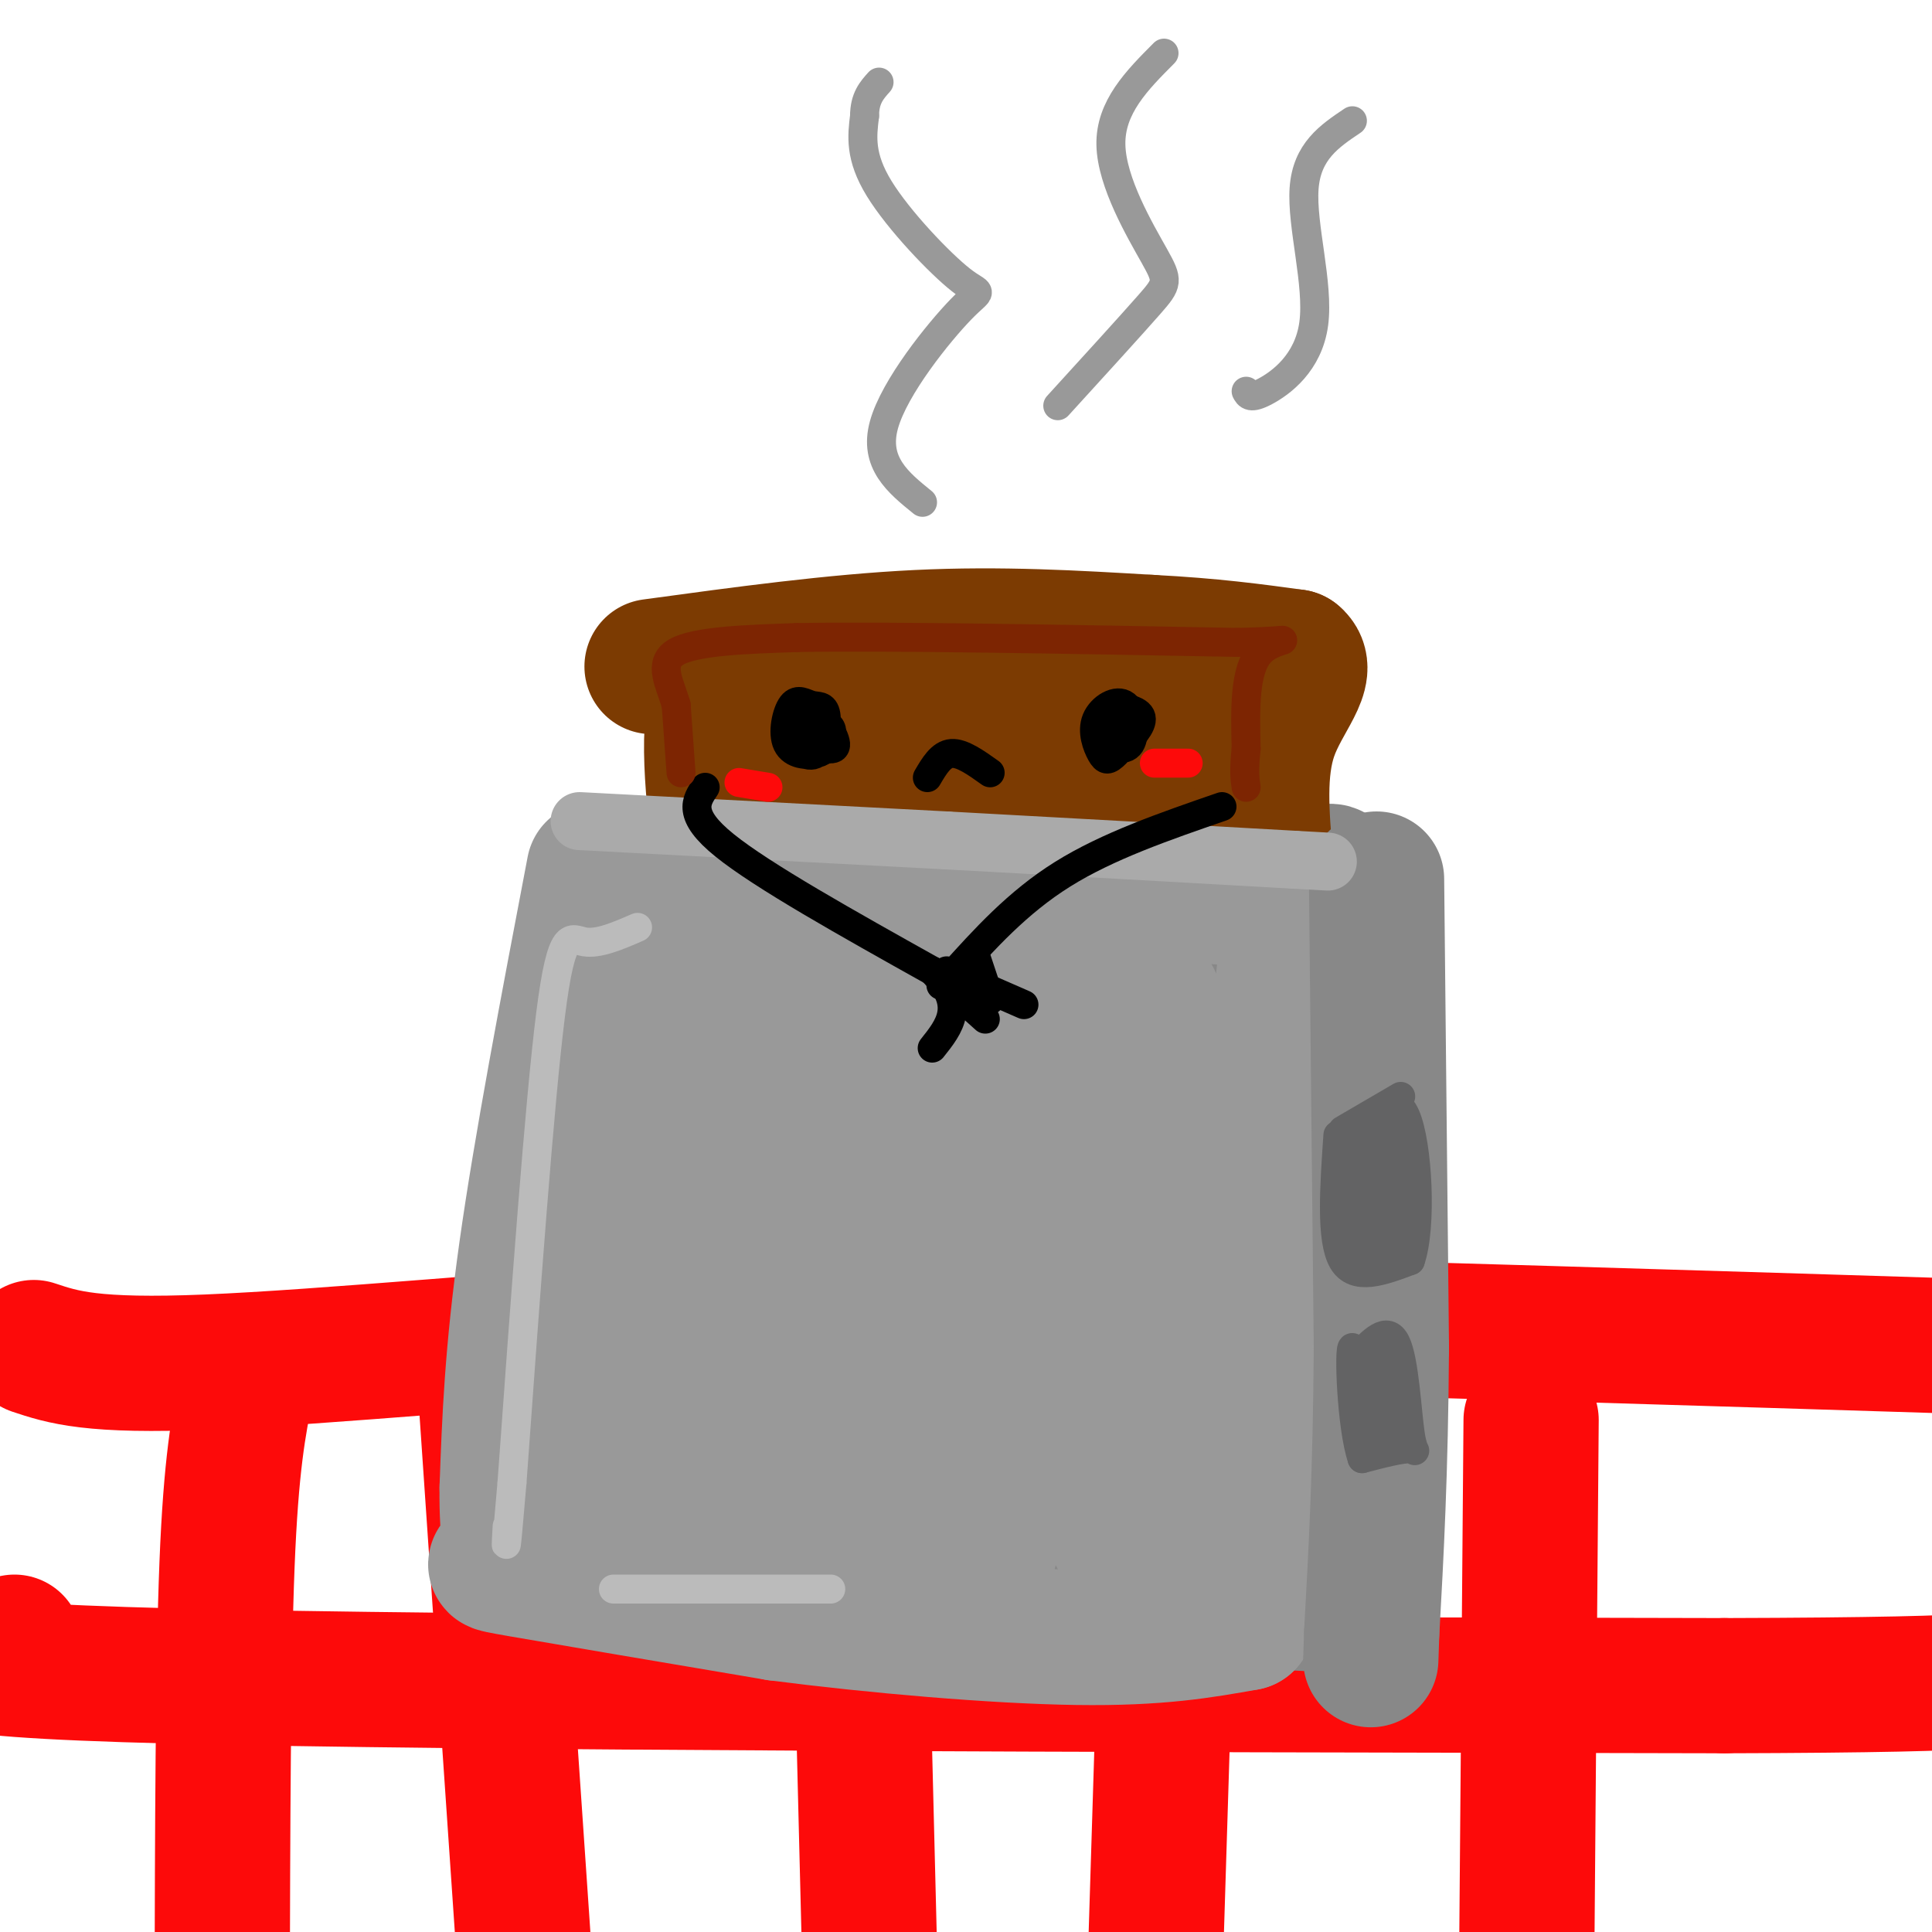 <svg viewBox='0 0 400 400' version='1.1' xmlns='http://www.w3.org/2000/svg' xmlns:xlink='http://www.w3.org/1999/xlink'><g fill='none' stroke='rgb(253,10,10)' stroke-width='28' stroke-linecap='round' stroke-linejoin='round'><path d='M7,279c6.000,2.000 12.000,4.000 36,3c24.000,-1.000 66.000,-5.000 99,-7c33.000,-2.000 57.000,-2.000 101,-1c44.000,1.000 108.000,3.000 172,5'/><path d='M415,279c32.333,1.333 27.167,2.167 22,3'/><path d='M317,294c0.000,0.000 -1.000,123.000 -1,123'/><path d='M243,284c0.000,0.000 -4.000,129.000 -4,129'/><path d='M177,283c0.000,0.000 3.000,120.000 3,120'/><path d='M100,280c0.000,0.000 11.000,161.000 11,161'/><path d='M51,287c-1.583,8.000 -3.167,16.000 -4,37c-0.833,21.000 -0.917,55.000 -1,89'/><path d='M3,340c-13.000,2.750 -26.000,5.500 33,7c59.000,1.500 190.000,1.750 321,2'/><path d='M357,349c62.833,-0.167 59.417,-1.583 56,-3'/></g>
<g fill='none' stroke='rgb(136,136,136)' stroke-width='28' stroke-linecap='round' stroke-linejoin='round'><path d='M123,213c-1.422,22.533 -2.844,45.067 -6,65c-3.156,19.933 -8.044,37.267 1,45c9.044,7.733 32.022,5.867 55,4'/><path d='M173,327c30.333,1.738 78.667,4.083 98,5c19.333,0.917 9.667,0.405 6,-3c-3.667,-3.405 -1.333,-9.702 1,-16'/><path d='M278,313c-0.697,-12.204 -2.939,-34.715 -3,-60c-0.061,-25.285 2.061,-53.346 2,-65c-0.061,-11.654 -2.303,-6.901 -5,-5c-2.697,1.901 -5.848,0.951 -9,0'/><path d='M263,183c-11.204,-1.222 -34.715,-4.276 -60,-4c-25.285,0.276 -52.346,3.882 -64,5c-11.654,1.118 -7.901,-0.252 -7,3c0.901,3.252 -1.049,11.126 -3,19'/><path d='M129,206c-1.380,28.700 -3.329,90.951 -3,101c0.329,10.049 2.935,-32.102 7,-61c4.065,-28.898 9.590,-44.542 12,-50c2.410,-5.458 1.705,-0.729 1,4'/><path d='M146,200c-0.735,7.600 -3.071,24.600 -4,51c-0.929,26.400 -0.451,62.198 1,60c1.451,-2.198 3.873,-42.393 8,-68c4.127,-25.607 9.957,-36.625 13,-45c3.043,-8.375 3.298,-14.107 3,3c-0.298,17.107 -1.149,57.054 -2,97'/><path d='M165,298c-0.385,21.939 -0.347,28.285 0,13c0.347,-15.285 1.002,-52.201 2,-70c0.998,-17.799 2.340,-16.482 5,-30c2.660,-13.518 6.639,-41.870 8,-19c1.361,22.870 0.103,96.963 1,115c0.897,18.037 3.948,-19.981 7,-58'/><path d='M188,249c3.845,-24.570 9.959,-56.994 11,-58c1.041,-1.006 -2.989,29.407 -4,60c-1.011,30.593 0.997,61.365 2,59c1.003,-2.365 1.001,-37.868 5,-66c3.999,-28.132 12.000,-48.895 15,-52c3.000,-3.105 1.000,11.447 -1,26'/><path d='M216,218c-0.090,28.723 0.185,87.532 1,93c0.815,5.468 2.170,-42.403 3,-64c0.830,-21.597 1.134,-16.920 4,-26c2.866,-9.080 8.294,-31.918 9,-24c0.706,7.918 -3.310,46.593 -3,75c0.310,28.407 4.946,46.545 7,48c2.054,1.455 1.527,-13.772 1,-29'/><path d='M238,291c0.105,-12.510 -0.131,-29.285 3,-50c3.131,-20.715 9.629,-45.371 11,-43c1.371,2.371 -2.385,31.770 -2,63c0.385,31.230 4.911,64.293 6,60c1.089,-4.293 -1.260,-45.941 -1,-71c0.260,-25.059 3.130,-33.530 6,-42'/><path d='M261,208c0.000,0.933 -3.000,24.267 -3,44c-0.000,19.733 3.000,35.867 6,52'/></g>
<g fill='none' stroke='rgb(124,59,2)' stroke-width='28' stroke-linecap='round' stroke-linejoin='round'><path d='M149,176c-1.583,-14.250 -3.167,-28.500 1,-35c4.167,-6.500 14.083,-5.250 24,-4'/><path d='M174,137c20.667,-0.321 60.333,0.875 76,2c15.667,1.125 7.333,2.179 4,6c-3.333,3.821 -1.667,10.411 0,17'/><path d='M254,162c3.689,6.111 12.911,12.889 -2,15c-14.911,2.111 -53.956,-0.444 -93,-3'/><path d='M159,174c-12.978,-4.155 1.078,-13.041 3,-17c1.922,-3.959 -8.290,-2.989 6,-3c14.290,-0.011 53.083,-1.003 68,-1c14.917,0.003 5.959,1.002 -3,2'/><path d='M233,155c-2.333,0.500 -6.667,0.750 -11,1'/><path d='M135,138c18.917,-2.583 37.833,-5.167 55,-6c17.167,-0.833 32.583,0.083 48,1'/><path d='M238,133c13.000,0.667 21.500,1.833 30,3'/><path d='M268,136c3.600,2.867 -2.400,8.533 -5,16c-2.600,7.467 -1.800,16.733 -1,26'/></g>
<g fill='none' stroke='rgb(153,153,153)' stroke-width='28' stroke-linecap='round' stroke-linejoin='round'><path d='M123,180c-5.500,28.833 -11.000,57.667 -14,79c-3.000,21.333 -3.500,35.167 -4,49'/><path d='M105,308c-0.167,10.964 1.417,13.875 0,15c-1.417,1.125 -5.833,0.464 3,2c8.833,1.536 30.917,5.268 53,9'/><path d='M161,334c20.467,2.644 45.133,4.756 62,5c16.867,0.244 25.933,-1.378 35,-3'/><path d='M258,336c6.333,-15.500 4.667,-52.750 3,-90'/><path d='M261,246c1.667,-23.644 4.333,-37.756 5,-46c0.667,-8.244 -0.667,-10.622 -2,-13'/><path d='M264,187c-17.333,-2.833 -59.667,-3.417 -102,-4'/><path d='M162,183c-21.867,-1.111 -25.533,-1.889 -27,1c-1.467,2.889 -0.733,9.444 0,16'/><path d='M131,234c-2.156,40.089 -4.311,80.178 -5,81c-0.689,0.822 0.089,-37.622 3,-64c2.911,-26.378 7.956,-40.689 13,-55'/><path d='M142,196c2.947,-13.354 3.815,-19.238 3,0c-0.815,19.238 -3.312,63.600 -3,91c0.312,27.400 3.434,37.839 5,27c1.566,-10.839 1.575,-42.957 5,-68c3.425,-25.043 10.264,-43.012 13,-45c2.736,-1.988 1.368,12.006 0,26'/><path d='M165,227c-0.119,28.007 -0.416,85.024 0,92c0.416,6.976 1.544,-36.089 5,-68c3.456,-31.911 9.238,-52.668 11,-50c1.762,2.668 -0.497,28.762 0,52c0.497,23.238 3.748,43.619 7,64'/><path d='M188,317c0.748,-1.787 -0.882,-38.255 0,-60c0.882,-21.745 4.275,-28.769 7,-45c2.725,-16.231 4.782,-41.670 6,-14c1.218,27.670 1.597,108.450 3,122c1.403,13.550 3.829,-40.128 7,-70c3.171,-29.872 7.085,-35.936 11,-42'/><path d='M222,208c3.889,21.316 8.111,95.605 9,108c0.889,12.395 -1.555,-37.104 -2,-62c-0.445,-24.896 1.107,-25.189 3,-31c1.893,-5.811 4.125,-17.142 6,-17c1.875,0.142 3.393,11.755 4,29c0.607,17.245 0.304,40.123 0,63'/><path d='M242,298c-0.147,13.450 -0.514,15.574 0,19c0.514,3.426 1.907,8.153 4,-14c2.093,-22.153 4.884,-71.187 5,-74c0.116,-2.813 -2.442,40.593 -5,84'/></g>
<g fill='none' stroke='rgb(136,136,136)' stroke-width='28' stroke-linecap='round' stroke-linejoin='round'><path d='M285,182c0.000,0.000 1.000,97.000 1,97'/><path d='M286,279c-0.167,26.000 -1.083,42.500 -2,59'/><path d='M284,338c-0.333,9.833 -0.167,4.917 0,0'/></g>
<g fill='none' stroke='rgb(170,170,170)' stroke-width='12' stroke-linecap='round' stroke-linejoin='round'><path d='M120,170c0.000,0.000 76.000,4.000 76,4'/><path d='M196,174c24.667,1.333 48.333,2.667 72,4'/><path d='M268,178c12.000,0.667 6.000,0.333 0,0'/></g>
<g fill='none' stroke='rgb(0,0,0)' stroke-width='6' stroke-linecap='round' stroke-linejoin='round'><path d='M164,151c2.803,-0.673 5.607,-1.345 7,-1c1.393,0.345 1.376,1.708 1,3c-0.376,1.292 -1.112,2.513 -3,3c-1.888,0.487 -4.928,0.239 -6,-2c-1.072,-2.239 -0.175,-6.470 1,-8c1.175,-1.530 2.630,-0.357 4,0c1.370,0.357 2.656,-0.100 3,2c0.344,2.100 -0.254,6.758 -2,8c-1.746,1.242 -4.642,-0.931 -5,-3c-0.358,-2.069 1.821,-4.035 4,-6'/><path d='M168,147c1.956,0.622 4.844,5.178 5,7c0.156,1.822 -2.422,0.911 -5,0'/><path d='M229,150c2.918,-0.634 5.835,-1.267 6,0c0.165,1.267 -2.424,4.436 -4,6c-1.576,1.564 -2.140,1.523 -3,0c-0.860,-1.523 -2.018,-4.527 -1,-7c1.018,-2.473 4.211,-4.416 6,-3c1.789,1.416 2.174,6.189 1,8c-1.174,1.811 -3.907,0.660 -5,-1c-1.093,-1.660 -0.547,-3.830 0,-6'/><path d='M229,147c1.689,-0.978 5.911,-0.422 7,1c1.089,1.422 -0.956,3.711 -3,6'/><path d='M146,163c-1.917,2.833 -3.833,5.667 4,12c7.833,6.333 25.417,16.167 43,26'/><path d='M193,201c7.167,7.000 3.583,11.500 0,16'/><path d='M194,202c0.000,0.000 10.000,9.000 10,9'/><path d='M196,201c0.000,0.000 16.000,7.000 16,7'/><path d='M253,167c-11.833,4.083 -23.667,8.167 -33,14c-9.333,5.833 -16.167,13.417 -23,21'/><path d='M197,202c-3.833,3.500 -1.917,1.750 0,0'/><path d='M202,198c0.000,0.000 3.000,9.000 3,9'/><path d='M192,161c1.417,-2.417 2.833,-4.833 5,-5c2.167,-0.167 5.083,1.917 8,4'/></g>
<g fill='none' stroke='rgb(253,10,10)' stroke-width='6' stroke-linecap='round' stroke-linejoin='round'><path d='M239,158c0.000,0.000 7.000,0.000 7,0'/><path d='M153,162c0.000,0.000 6.000,1.000 6,1'/></g>
<g fill='none' stroke='rgb(125,37,2)' stroke-width='6' stroke-linecap='round' stroke-linejoin='round'><path d='M141,160c0.000,0.000 -1.000,-14.000 -1,-14'/><path d='M140,146c-1.267,-4.489 -3.933,-8.711 0,-11c3.933,-2.289 14.467,-2.644 25,-3'/><path d='M165,132c19.333,-0.333 55.167,0.333 91,1'/><path d='M256,133c15.400,-0.289 8.400,-1.511 5,2c-3.400,3.511 -3.200,11.756 -3,20'/><path d='M258,155c-0.500,4.667 -0.250,6.333 0,8'/></g>
<g fill='none' stroke='rgb(153,153,153)' stroke-width='6' stroke-linecap='round' stroke-linejoin='round'><path d='M191,104c-5.062,-4.099 -10.124,-8.198 -8,-16c2.124,-7.802 11.435,-19.308 16,-24c4.565,-4.692 4.383,-2.571 0,-6c-4.383,-3.429 -12.967,-12.408 -17,-19c-4.033,-6.592 -3.517,-10.796 -3,-15'/><path d='M179,24c0.000,-3.667 1.500,-5.333 3,-7'/><path d='M219,84c7.583,-8.315 15.167,-16.631 19,-21c3.833,-4.369 3.917,-4.792 1,-10c-2.917,-5.208 -8.833,-15.202 -9,-23c-0.167,-7.798 5.417,-13.399 11,-19'/><path d='M258,81c0.440,0.833 0.881,1.667 4,0c3.119,-1.667 8.917,-5.833 10,-14c1.083,-8.167 -2.548,-20.333 -2,-28c0.548,-7.667 5.274,-10.833 10,-14'/></g>
<g fill='none' stroke='rgb(99,99,100)' stroke-width='6' stroke-linecap='round' stroke-linejoin='round'><path d='M278,234c0.000,0.000 12.000,-7.000 12,-7'/><path d='M277,235c-0.750,10.833 -1.500,21.667 1,26c2.500,4.333 8.250,2.167 14,0'/><path d='M292,261c2.444,-6.933 1.556,-24.267 -1,-30c-2.556,-5.733 -6.778,0.133 -11,6'/><path d='M280,237c-1.221,5.920 1.228,17.719 2,18c0.772,0.281 -0.133,-10.956 0,-16c0.133,-5.044 1.305,-3.897 2,2c0.695,5.897 0.913,16.542 1,17c0.087,0.458 0.044,-9.271 0,-19'/><path d='M285,239c-0.093,-5.766 -0.324,-10.679 1,-5c1.324,5.679 4.203,21.952 4,21c-0.203,-0.952 -3.486,-19.129 -4,-22c-0.514,-2.871 1.743,9.565 4,22'/><path d='M290,255c0.214,0.119 -1.250,-10.583 -1,-12c0.250,-1.417 2.214,6.452 1,11c-1.214,4.548 -5.607,5.774 -10,7'/><path d='M280,261c-1.500,-1.000 -0.250,-7.000 1,-13'/><path d='M281,281c3.101,-3.339 6.202,-6.679 8,-3c1.798,3.679 2.292,14.375 3,19c0.708,4.625 1.631,3.179 0,3c-1.631,-0.179 -5.815,0.911 -10,2'/><path d='M282,302c-2.226,-6.393 -2.792,-23.375 -2,-23c0.792,0.375 2.940,18.107 4,21c1.060,2.893 1.030,-9.054 1,-21'/><path d='M285,279c0.394,2.292 0.879,18.522 1,19c0.121,0.478 -0.121,-14.794 0,-16c0.121,-1.206 0.606,11.656 1,15c0.394,3.344 0.697,-2.828 1,-9'/><path d='M288,288c0.167,-1.500 0.083,-0.750 0,0'/></g>
<g fill='none' stroke='rgb(187,187,187)' stroke-width='6' stroke-linecap='round' stroke-linejoin='round'><path d='M132,192c-4.044,1.756 -8.089,3.511 -11,3c-2.911,-0.511 -4.689,-3.289 -7,15c-2.311,18.289 -5.156,57.644 -8,97'/><path d='M106,307c-1.500,17.667 -1.250,13.333 -1,9'/><path d='M127,329c0.000,0.000 45.000,0.000 45,0'/></g>
</svg>